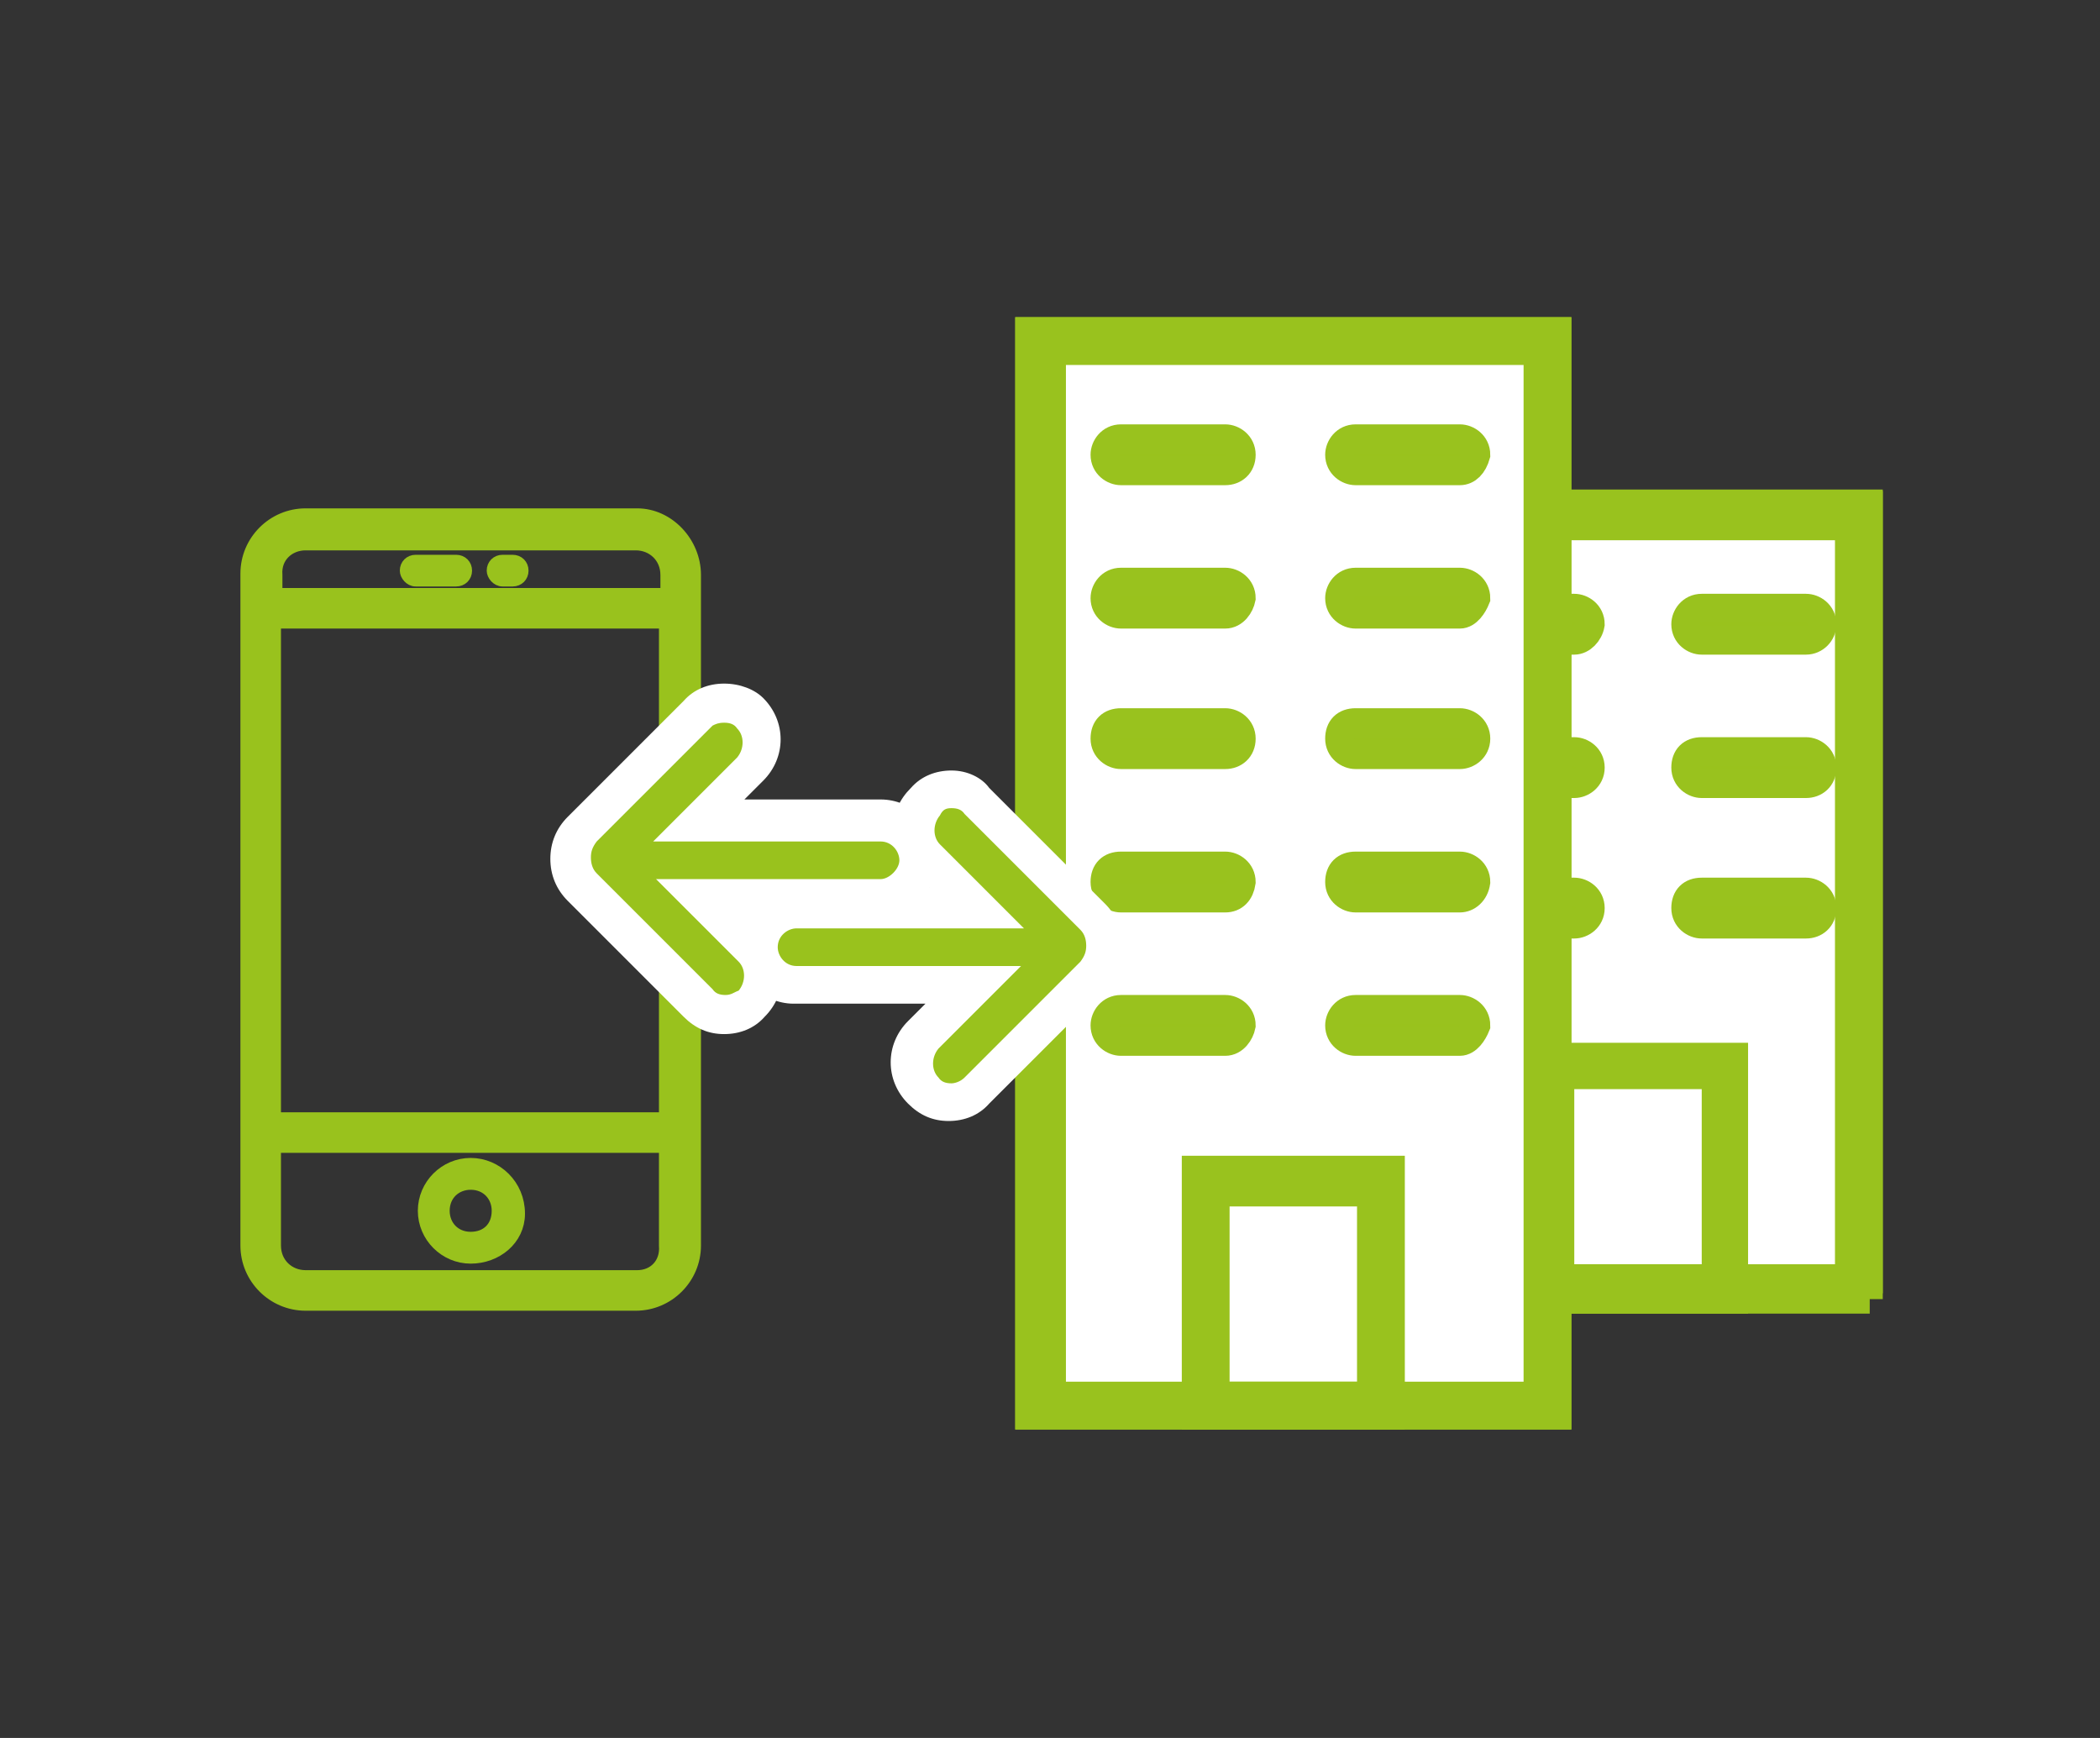 <?xml version="1.0" encoding="utf-8"?>
<!-- Generator: Adobe Illustrator 19.0.0, SVG Export Plug-In . SVG Version: 6.00 Build 0)  -->
<svg version="1.1" id="Warstwa_1" xmlns="http://www.w3.org/2000/svg" xmlns:xlink="http://www.w3.org/1999/xlink" x="0px" y="0px"
	 viewBox="-569 782.3 145 120" style="enable-background:new -569 782.3 145 120;" xml:space="preserve">
<rect x="-569" y="782.3" width="145" height="120" fill="#333333" stroke="none"/>
<style type="text/css">
	.st0{fill:#FFFFFF;stroke:#99C21E;stroke-width:2;stroke-miterlimit:10;}
	.st1{fill:#99C21D;stroke:#99C21E;stroke-width:2;stroke-miterlimit:10;}
	.st2{fill:#99C21D;stroke:#99C21D;stroke-miterlimit:10;}
	.st3{fill:#99C21D;stroke:#99C21D;stroke-width:1.098;stroke-miterlimit:10;}
	.st4{fill:#99C21D;stroke:#99C21D;stroke-width:0.788;stroke-miterlimit:10;}
	.st5{fill:#99C21D;}
	.st6{fill:#FFFFFF;}
</style>
<g id="XMLID_408_">
	<g id="XMLID_404_">
		<rect id="XMLID_403_" x="-471.9" y="817.1" class="st0" width="31.9" height="53.5"/>
		<g id="XMLID_402_">
			<g id="XMLID_421_">
				<path id="XMLID_396_" class="st1" d="M-439.9,872h-32v-54.8h31.9V872H-439.9z M-470.5,870.6h29.2v-52h-29.2V870.6z"/>
			</g>
			<g id="XMLID_419_">
				<path id="XMLID_374_" class="st1" d="M-460.3,836.4h-7.2c-0.5,0-1.1-0.4-1.1-1.1s0.4-1.1,1.1-1.1h7.2c0.5,0,1.1,0.4,1.1,1.1
					S-459.8,836.4-460.3,836.4z"/>
			</g>
			<g id="XMLID_417_">
				<path id="XMLID_373_" class="st1" d="M-444.3,836.4h-7.2c-0.5,0-1.1-0.4-1.1-1.1s0.4-1.1,1.1-1.1h7.2c0.5,0,1.1,0.4,1.1,1.1
					S-443.7,836.4-444.3,836.4z"/>
			</g>
			<g id="XMLID_415_">
				<path id="XMLID_367_" class="st1" d="M-460.3,826.5h-7.2c-0.5,0-1.1-0.4-1.1-1.1c0-0.5,0.4-1.1,1.1-1.1h7.2
					c0.5,0,1.1,0.4,1.1,1.1C-459.3,826-459.8,826.5-460.3,826.5z"/>
			</g>
			<g id="XMLID_413_">
				<path id="XMLID_366_" class="st1" d="M-444.3,826.5h-7.2c-0.5,0-1.1-0.4-1.1-1.1c0-0.5,0.4-1.1,1.1-1.1h7.2
					c0.5,0,1.1,0.4,1.1,1.1C-443.2,826-443.7,826.5-444.3,826.5z"/>
			</g>
			<g id="XMLID_411_">
				<path id="XMLID_364_" class="st1" d="M-460.3,846.1h-7.2c-0.5,0-1.1-0.4-1.1-1.1s0.4-1.1,1.1-1.1h7.2c0.5,0,1.1,0.4,1.1,1.1
					S-459.8,846.1-460.3,846.1z"/>
			</g>
			<g id="XMLID_409_">
				<path id="XMLID_362_" class="st1" d="M-444.3,846.1h-7.2c-0.5,0-1.1-0.4-1.1-1.1s0.4-1.1,1.1-1.1h7.2c0.5,0,1.1,0.4,1.1,1.1
					S-443.7,846.1-444.3,846.1z"/>
			</g>
			<g id="XMLID_405_">
				<path id="XMLID_393_" class="st1" d="M-449.1,872h-13.6v-16.7h13.4V872H-449.1z M-461.3,870.6h10.8v-14.1h-10.8V870.6z"/>
			</g>
		</g>
	</g>
	<g id="XMLID_407_">
		<rect id="XMLID_406_" x="-497.9" y="805.2" class="st0" width="36.4" height="74.8"/>
		<g id="XMLID_486_">
			<path id="XMLID_399_" class="st1" d="M-461.5,880h-36.4v-74.8h36.4V880z M-496.4,878.7h33.6v-72.2h-33.6V878.7z"/>
		</g>
		<g id="XMLID_484_">
			<path id="XMLID_389_" class="st1" d="M-484.4,814.8h-7.2c-0.5,0-1.1-0.4-1.1-1.1c0-0.5,0.4-1.1,1.1-1.1h7.2
				c0.5,0,1.1,0.4,1.1,1.1S-483.8,814.8-484.4,814.8z"/>
		</g>
		<g id="XMLID_482_">
			<path id="XMLID_388_" class="st1" d="M-468.2,814.8h-7.2c-0.5,0-1.1-0.4-1.1-1.1c0-0.5,0.4-1.1,1.1-1.1h7.2
				c0.5,0,1.1,0.4,1.1,1.1C-467.3,814.4-467.7,814.8-468.2,814.8z"/>
		</g>
		<g id="XMLID_480_">
			<path id="XMLID_387_" class="st1" d="M-484.4,824.7h-7.2c-0.5,0-1.1-0.4-1.1-1.1c0-0.5,0.4-1.1,1.1-1.1h7.2
				c0.5,0,1.1,0.4,1.1,1.1C-483.4,824.1-483.8,824.7-484.4,824.7z"/>
		</g>
		<g id="XMLID_478_">
			<path id="XMLID_386_" class="st1" d="M-468.2,824.7h-7.2c-0.5,0-1.1-0.4-1.1-1.1c0-0.5,0.4-1.1,1.1-1.1h7.2
				c0.5,0,1.1,0.4,1.1,1.1C-467.3,824.1-467.7,824.7-468.2,824.7z"/>
		</g>
		<g id="XMLID_476_">
			<path id="XMLID_385_" class="st1" d="M-484.4,834.4h-7.2c-0.5,0-1.1-0.4-1.1-1.1s0.4-1.1,1.1-1.1h7.2c0.5,0,1.1,0.4,1.1,1.1
				S-483.8,834.4-484.4,834.4z"/>
		</g>
		<g id="XMLID_474_">
			<path id="XMLID_384_" class="st1" d="M-468.2,834.4h-7.2c-0.5,0-1.1-0.4-1.1-1.1s0.4-1.1,1.1-1.1h7.2c0.5,0,1.1,0.4,1.1,1.1
				S-467.7,834.4-468.2,834.4z"/>
		</g>
		<g id="XMLID_472_">
			<path id="XMLID_383_" class="st1" d="M-484.4,844.3h-7.2c-0.5,0-1.1-0.4-1.1-1.1c0-0.7,0.4-1.1,1.1-1.1h7.2
				c0.5,0,1.1,0.4,1.1,1.1C-483.4,843.9-483.8,844.3-484.4,844.3z"/>
		</g>
		<g id="XMLID_470_">
			<path id="XMLID_382_" class="st1" d="M-468.2,844.3h-7.2c-0.5,0-1.1-0.4-1.1-1.1c0-0.7,0.4-1.1,1.1-1.1h7.2
				c0.5,0,1.1,0.4,1.1,1.1C-467.2,843.9-467.7,844.3-468.2,844.3z"/>
		</g>
		<g id="XMLID_468_">
			<path id="XMLID_381_" class="st1" d="M-484.4,854.2h-7.2c-0.5,0-1.1-0.4-1.1-1.1c0-0.5,0.4-1.1,1.1-1.1h7.2
				c0.5,0,1.1,0.4,1.1,1.1C-483.4,853.6-483.8,854.2-484.4,854.2z"/>
		</g>
		<g id="XMLID_466_">
			<path id="XMLID_380_" class="st1" d="M-468.2,854.2h-7.2c-0.5,0-1.1-0.4-1.1-1.1c0-0.5,0.4-1.1,1.1-1.1h7.2
				c0.5,0,1.1,0.4,1.1,1.1C-467.3,853.6-467.7,854.2-468.2,854.2z"/>
		</g>
		<g id="XMLID_462_">
			<path id="XMLID_390_" class="st1" d="M-473,880h-13.4v-16.9h13.4V880z M-485.1,878.7h10.8v-14.1h-10.8V878.7z"/>
		</g>
	</g>
	<g id="XMLID_338_">
		<g id="XMLID_345_">
			<path id="XMLID_356_" class="st2" d="M-525,817.9h-22.9c-2.2,0-4,1.8-4,4v46.4c0,2.2,1.8,4,4,4h22.8c2.2,0,4-1.8,4-4V822
				C-521.1,819.8-522.9,817.9-525,817.9z M-550.1,825.2h27.1v34.4h-27.1V825.2z M-547.9,819.8h22.8c1.2,0,2.2,0.9,2.2,2.2v1.4h-27.1
				V822C-550.1,820.7-549.1,819.8-547.9,819.8z M-525,870.5h-22.9c-1.2,0-2.2-0.9-2.2-2.2v-6.9h27.1v6.9
				C-522.9,869.6-523.8,870.5-525,870.5z"/>
			<path id="XMLID_353_" class="st3" d="M-536.5,862.8c-1.7,0-3.1,1.4-3.1,3.1c0,1.7,1.4,3.1,3.1,3.1c1.7,0,3.2-1.2,3.2-2.9
				C-533.3,864.2-534.8,862.8-536.5,862.8z M-536.5,867.9c-1.2,0-2-0.9-2-2c0-1.2,0.9-2,2-2c1.2,0,2,0.9,2,2
				C-534.5,867.1-535.3,867.9-536.5,867.9z"/>
			<path id="XMLID_347_" class="st4" d="M-540.3,822.4h2.8c0.4,0,0.7-0.3,0.7-0.7c0-0.4-0.3-0.7-0.7-0.7h-2.8
				c-0.4,0-0.7,0.3-0.7,0.7C-541,822-540.7,822.4-540.3,822.4z"/>
			<path id="XMLID_346_" class="st4" d="M-534.3,822.4h0.7c0.4,0,0.7-0.3,0.7-0.7c0-0.4-0.3-0.7-0.7-0.7h-0.7
				c-0.4,0-0.7,0.3-0.7,0.7C-535,822-534.7,822.4-534.3,822.4z"/>
		</g>
	</g>
	<g id="XMLID_431_">
		<path id="XMLID_34_" class="st5" d="M-503.3,858.3c-0.7,0-1.4-0.3-1.8-0.8c-1.1-1.1-1.1-2.8,0-3.8l3.4-3.4h-12.4
			c-1.4,0-2.6-1.2-2.6-2.6s1.2-2.6,2.6-2.6h12.5l-3.6-3.6c-1.1-1.1-1.1-2.8,0-3.8c0.5-0.5,1.2-0.8,1.8-0.8c0.7,0,1.4,0.3,1.8,0.8
			l8,8c0.5,0.5,0.8,1.2,0.8,2c0,0.7-0.3,1.3-0.8,1.8l-8,8C-502,858-502.6,858.3-503.3,858.3z"/>
		<path id="XMLID_31_" class="st6" d="M-503.3,838.1c0.4,0,0.7,0.1,0.9,0.4l8,8c0.3,0.3,0.4,0.7,0.4,1.1c0,0.4-0.1,0.7-0.4,1.1l-8,8
			c-0.3,0.3-0.7,0.4-0.9,0.4c-0.4,0-0.7-0.1-0.9-0.4c-0.5-0.5-0.5-1.4,0-2l5.7-5.7h-15.5c-0.8,0-1.3-0.7-1.3-1.3
			c0-0.8,0.7-1.3,1.3-1.3h15.7l-5.8-5.8c-0.5-0.5-0.5-1.4,0-2C-503.9,838.2-503.7,838.1-503.3,838.1 M-503.3,835.5
			c-1.1,0-2.1,0.4-2.8,1.2c-0.8,0.8-1.2,1.7-1.2,2.8c0,1.1,0.4,2.1,1.2,2.8l1.3,1.3h-9.4c-2.2,0-4,1.8-4,4c0,2.1,1.8,4,4,4h9.1
			l-1.2,1.2c-1.6,1.6-1.6,4.1,0,5.7c0.8,0.8,1.7,1.2,2.8,1.2c1.1,0,2.1-0.4,2.8-1.2l8-8c0.8-0.8,1.2-1.8,1.2-2.9
			c0-1.1-0.4-2.1-1.2-2.9l-8-8C-501.2,836-502.2,835.5-503.3,835.5L-503.3,835.5z"/>
	</g>
	<g id="XMLID_410_">
		<path id="XMLID_29_" class="st5" d="M-519,852.2c-0.7,0-1.4-0.3-1.8-0.8l-8-7.9c-0.5-0.5-0.8-1.2-0.8-2c0-0.7,0.3-1.3,0.8-1.8l8-8
			c0.5-0.5,1.2-0.8,1.8-0.8c0.7,0,1.4,0.3,1.8,0.8c1.1,1.1,1.1,2.8,0,3.8l-3.6,3.6h12.5c1.4,0,2.6,1.2,2.6,2.6s-1.2,2.6-2.6,2.6
			h-12.4l3.4,3.4c0.5,0.5,0.8,1.2,0.8,1.8c0,0.7-0.3,1.4-0.8,1.8S-518.3,852.2-519,852.2z"/>
		<path id="XMLID_26_" class="st6" d="M-519,832.2c0.4,0,0.7,0.1,0.9,0.4c0.5,0.5,0.5,1.4,0,2l-5.8,5.8h15.7c0.8,0,1.3,0.7,1.3,1.3
			s-0.7,1.3-1.3,1.3h-15.5l5.7,5.7c0.5,0.5,0.5,1.4,0,2c-0.3,0.1-0.5,0.3-0.9,0.3c-0.4,0-0.7-0.1-0.9-0.4l-8-8
			c-0.3-0.3-0.4-0.7-0.4-1.1s0.1-0.7,0.4-1.1l8-8C-519.6,832.3-519.4,832.2-519,832.2 M-519,829.5c-1.1,0-2.1,0.4-2.8,1.2l-8,8
			c-0.8,0.8-1.2,1.8-1.2,2.9s0.4,2.1,1.2,2.9l8,8c0.8,0.8,1.7,1.2,2.8,1.2c1.1,0,2.1-0.4,2.8-1.2c1.6-1.6,1.6-4.1,0-5.7l-1.1-1.3
			h9.1c2.2,0,4-1.8,4-4s-1.8-4-4-4h-9.4l1.3-1.3c1.6-1.6,1.6-4.1,0-5.7C-516.9,829.9-517.9,829.5-519,829.5L-519,829.5z"/>
	</g>
</g>
</svg>
